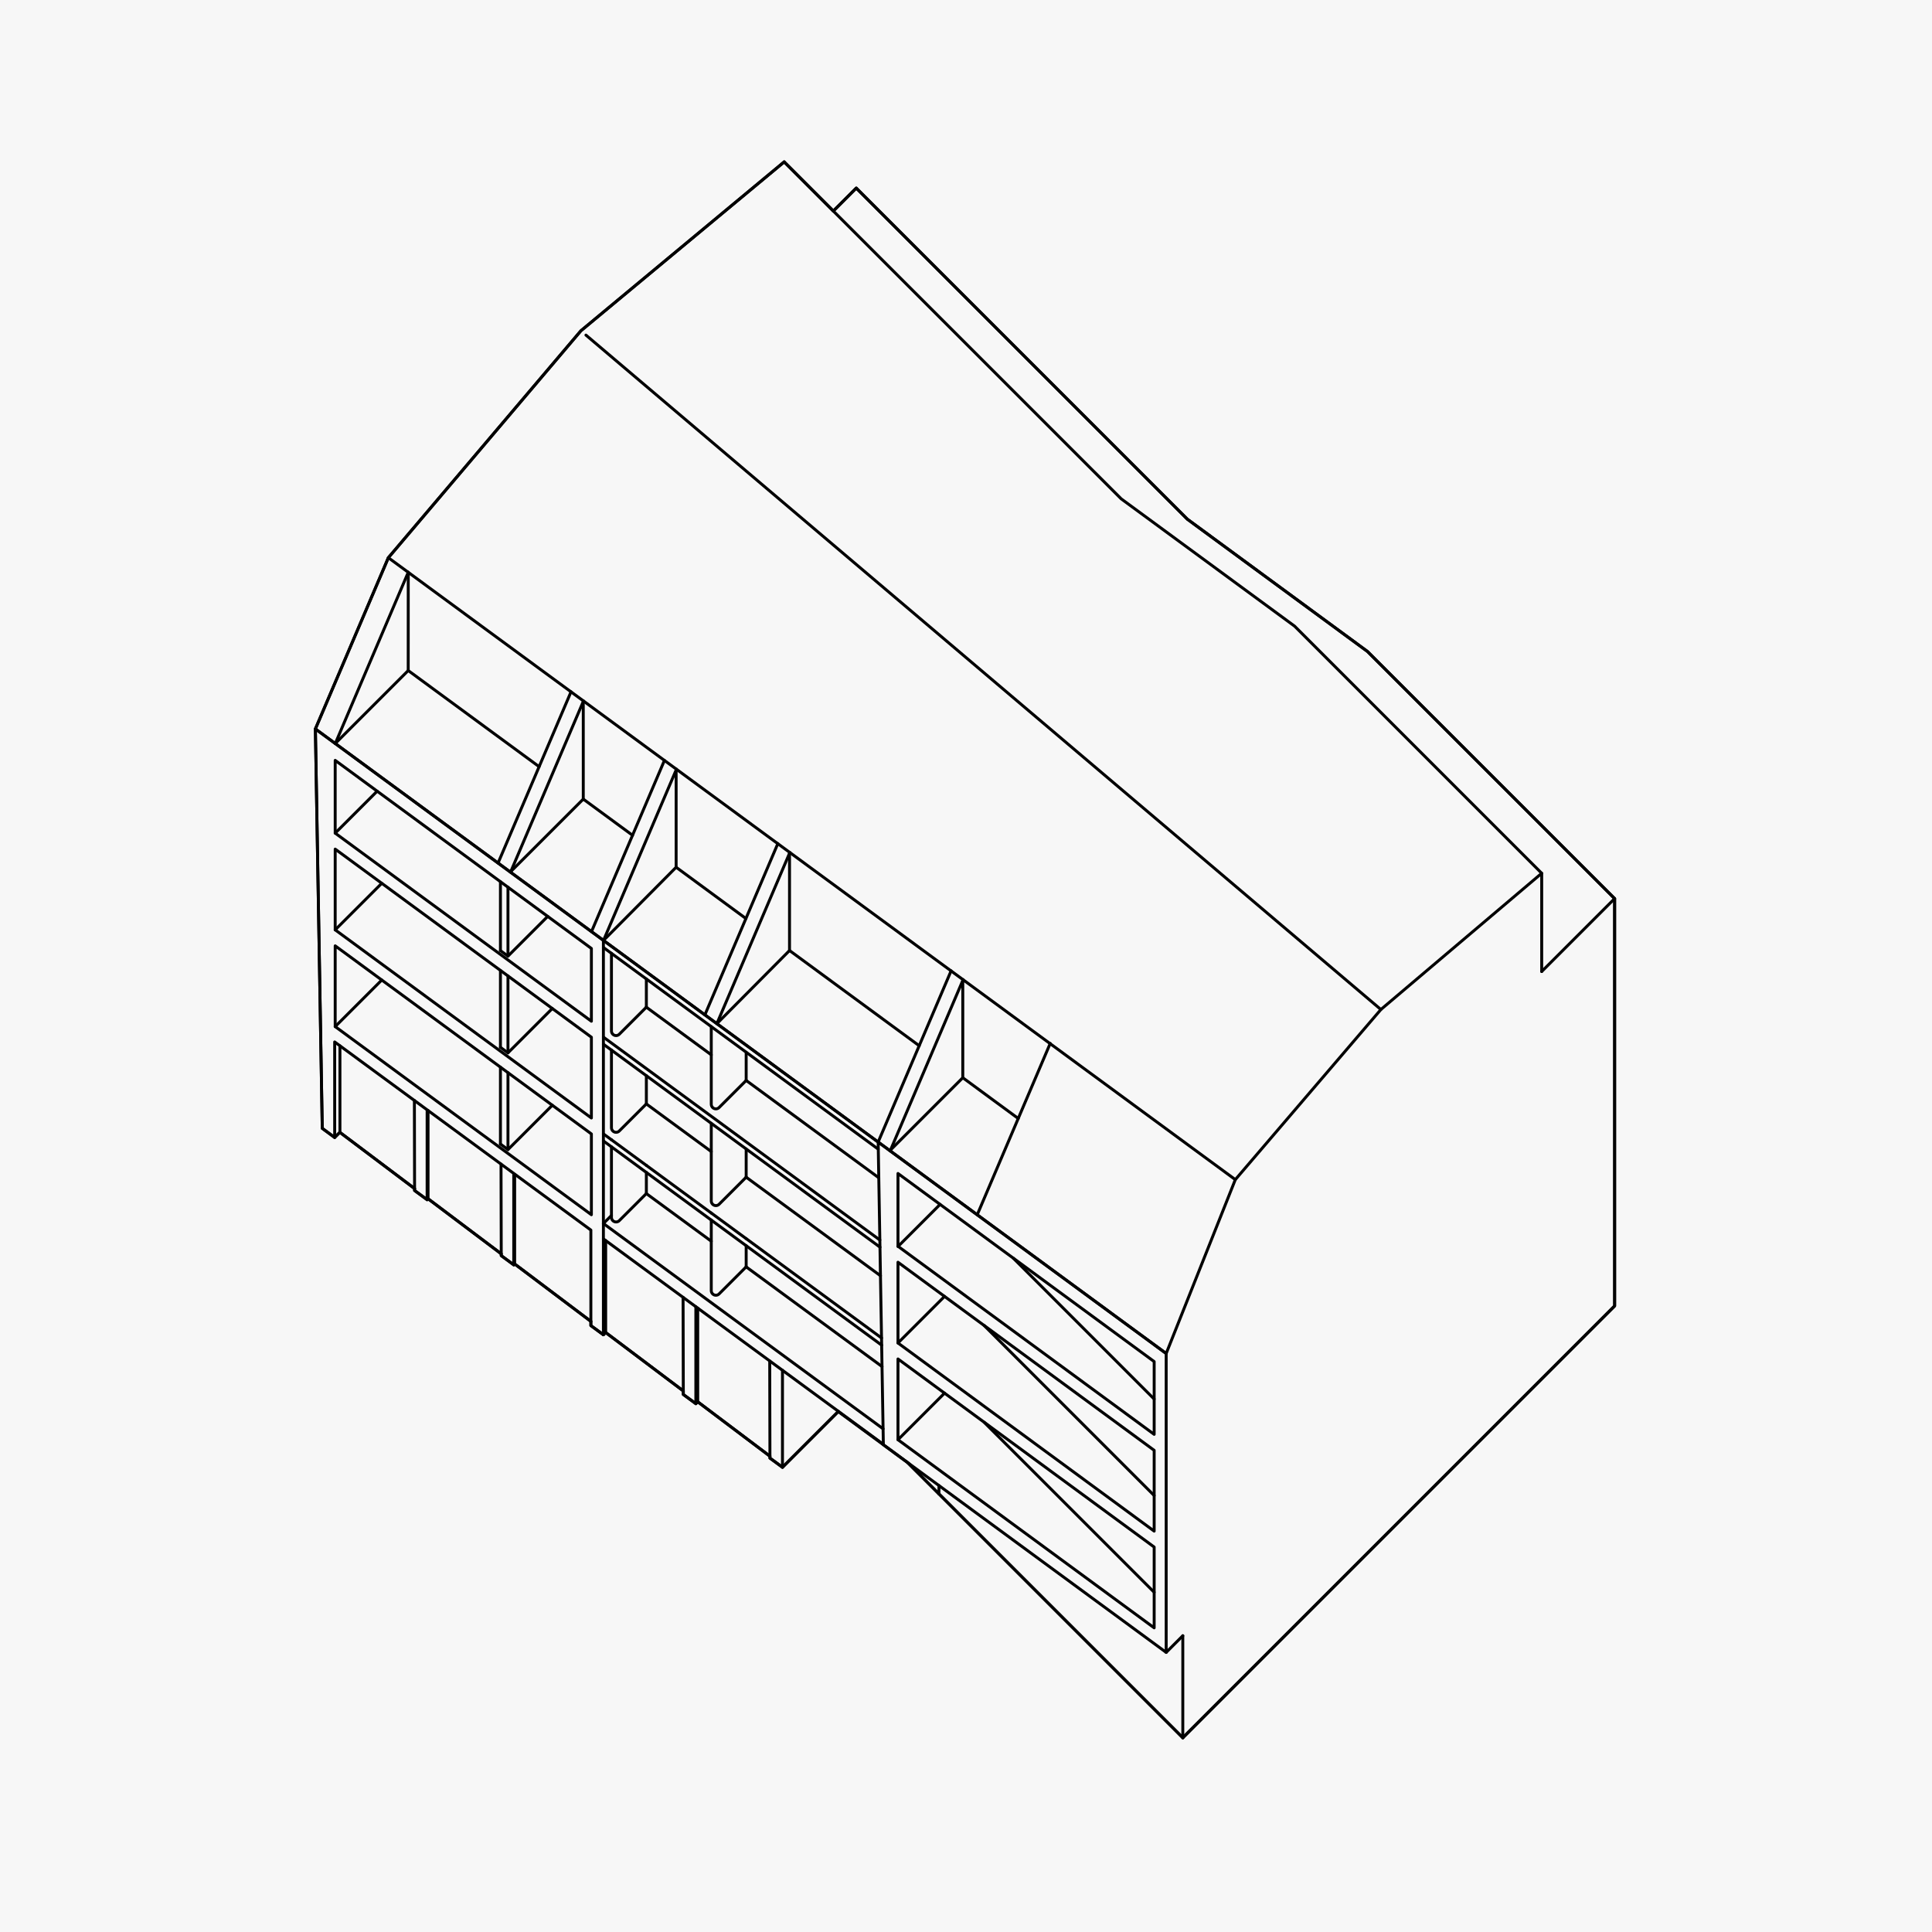 <svg xmlns="http://www.w3.org/2000/svg" id="Vrstva_1" viewBox="0 0 595 595"><defs><style>.cls-1{fill:none;stroke:#000;stroke-linecap:round;stroke-linejoin:round;stroke-width:.9px;}.cls-2{fill:#f7f7f7;}</style></defs><rect class="cls-2" width="596.99" height="596.99"></rect><g id="LWPOLYLINE"><polygon class="cls-1" points="497.26 276.74 497.26 402.19 364.27 535.18 289.17 460.08 279.5 450.41 272.05 444.94 258.15 434.72 240.98 451.88 237.12 449.05 237.12 448.47 214.88 431.71 214.3 432.29 210.44 429.46 210.44 428.37 186.53 410.37 185.83 411.07 181.97 408.24 181.97 406.94 158.5 389.26 158.22 389.53 154.37 386.7 154.36 386.14 131.83 369.18 131.54 369.47 127.68 366.64 127.68 366.05 104.66 348.72 103.07 350.31 99.25 347.5 97.13 224.49 119.6 171.76 178.89 101.88 241.5 49.86 256.63 64.99 263.7 57.92 365.69 159.91 421.15 200.64 497.26 276.74"></polygon></g><g id="LWPOLYLINE-2"><polygon class="cls-1" points="103.23 316.16 182.13 374.1 182.13 349.22 103.23 291.29 103.23 316.16"></polygon></g><g id="LWPOLYLINE-3"><polygon class="cls-1" points="103.23 286.37 182.13 344.31 182.13 319.43 103.23 261.5 103.23 286.37"></polygon></g><g id="LWPOLYLINE-4"><polygon class="cls-1" points="103.23 256.58 182.13 314.51 182.13 292.1 103.23 234.17 103.23 256.58"></polygon></g><g id="LWPOLYLINE-5"><polyline class="cls-1" points="103.07 350.31 99.25 347.5 97.13 224.49 185.83 289.61 185.83 411.07 181.97 408.24 181.97 378.83 103.07 320.89 103.07 350.31"></polyline></g><g id="LWPOLYLINE-6"><polygon class="cls-1" points="276.55 443.39 355.45 501.33 355.45 476.45 276.55 418.52 276.55 443.39"></polygon></g><g id="LWPOLYLINE-7"><polygon class="cls-1" points="276.55 413.6 355.45 471.54 355.45 446.66 276.55 388.73 276.55 413.6"></polygon></g><g id="LWPOLYLINE-8"><polygon class="cls-1" points="276.55 383.81 355.45 441.74 355.45 419.33 276.55 361.4 276.55 383.81"></polygon></g><g id="LWPOLYLINE-9"><polygon class="cls-1" points="272.05 444.94 270.45 351.72 359.15 416.84 359.15 508.89 272.05 444.94"></polygon></g><g id="LWPOLYLINE-10"><line class="cls-1" x1="359.15" y1="508.89" x2="364.27" y2="503.76"></line></g><g id="LWPOLYLINE-11"><line class="cls-1" x1="364.27" y1="535.18" x2="364.27" y2="503.76"></line></g><g id="LWPOLYLINE-12"><polyline class="cls-1" points="364.27 535.18 289.17 460.08 289.17 457.51"></polyline></g><g id="LWPOLYLINE-13"><line class="cls-1" x1="355.45" y1="490.37" x2="303.08" y2="438.01"></line></g><g id="LWPOLYLINE-14"><line class="cls-1" x1="276.55" y1="443.39" x2="290.89" y2="429.05"></line></g><g id="LWPOLYLINE-15"><line class="cls-1" x1="355.45" y1="460.58" x2="303.08" y2="408.21"></line></g><g id="LWPOLYLINE-16"><line class="cls-1" x1="276.55" y1="413.6" x2="290.89" y2="399.26"></line></g><g id="LWPOLYLINE-17"><line class="cls-1" x1="355.45" y1="430.87" x2="312.04" y2="387.46"></line></g><g id="LWPOLYLINE-18"><line class="cls-1" x1="276.55" y1="383.89" x2="289.52" y2="370.92"></line></g><g id="LWPOLYLINE-19"><line class="cls-1" x1="156.44" y1="354.04" x2="156.44" y2="330.36"></line></g><g id="LWPOLYLINE-20"><line class="cls-1" x1="156.44" y1="324.25" x2="156.44" y2="300.57"></line></g><g id="LWPOLYLINE-21"><line class="cls-1" x1="156.44" y1="294.46" x2="156.44" y2="273.23"></line></g><g id="LWPOLYLINE-22"><line class="cls-1" x1="154.12" y1="352.34" x2="154.12" y2="328.66"></line></g><g id="LWPOLYLINE-23"><line class="cls-1" x1="154.12" y1="322.55" x2="154.12" y2="298.87"></line></g><g id="LWPOLYLINE-24"><line class="cls-1" x1="154.12" y1="292.76" x2="154.12" y2="271.54"></line></g><g id="LWPOLYLINE-25"><polyline class="cls-1" points="154.12 352.34 156.44 354.04 170.09 340.39"></polyline></g><g id="LWPOLYLINE-26"><polyline class="cls-1" points="154.12 322.55 156.44 324.25 170.09 310.59"></polyline></g><g id="LWPOLYLINE-27"><polyline class="cls-1" points="154.12 292.76 156.44 294.46 168.68 282.22"></polyline></g><g id="LWPOLYLINE-28"><line class="cls-1" x1="103.23" y1="316.16" x2="117.57" y2="301.82"></line></g><g id="LWPOLYLINE-29"><line class="cls-1" x1="103.23" y1="286.37" x2="117.57" y2="272.03"></line></g><g id="LWPOLYLINE-30"><line class="cls-1" x1="103.23" y1="256.58" x2="116.15" y2="243.66"></line></g><g id="LWPOLYLINE-31"><line class="cls-1" x1="185.83" y1="289.61" x2="270.45" y2="351.72"></line></g><g id="LWPOLYLINE-32"><line class="cls-1" x1="185.83" y1="291.79" x2="270.45" y2="353.89"></line></g><g id="LWPOLYLINE-33"><line class="cls-1" x1="185.83" y1="319.4" x2="270.97" y2="381.89"></line></g><g id="LWPOLYLINE-34"><line class="cls-1" x1="185.83" y1="349.2" x2="271.49" y2="412.06"></line></g><g id="LWPOLYLINE-35"><line class="cls-1" x1="185.83" y1="376.81" x2="271.97" y2="440.03"></line></g><g id="LWPOLYLINE-36"><line class="cls-1" x1="185.83" y1="381.54" x2="272.05" y2="444.82"></line></g><g id="LWPOLYLINE-37"><line class="cls-1" x1="185.83" y1="321.58" x2="271.01" y2="384.09"></line></g><g id="LWPOLYLINE-38"><line class="cls-1" x1="185.83" y1="351.37" x2="271.52" y2="414.27"></line></g><g id="LWPOLYLINE-39"><line class="cls-1" x1="219.05" y1="373.58" x2="219.05" y2="373.58"></line></g><g id="LWPOLYLINE-40"><path class="cls-1" d="M219.05,375.75v21.73c0,.78.64,1.42,1.42,1.42.38,0,.74-.15,1-.42l8.33-8.33"></path></g><g id="LWPOLYLINE-41"><line class="cls-1" x1="199.06" y1="367.59" x2="219.05" y2="382.26"></line></g><g id="LWPOLYLINE-42"><line class="cls-1" x1="229.8" y1="390.16" x2="271.64" y2="420.86"></line></g><g id="LWPOLYLINE-43"><line class="cls-1" x1="229.8" y1="390.16" x2="229.8" y2="383.64"></line></g><g id="LWPOLYLINE-44"><line class="cls-1" x1="229.8" y1="381.47" x2="229.8" y2="381.47"></line></g><g id="LWPOLYLINE-45"><line class="cls-1" x1="188.31" y1="351.01" x2="188.31" y2="351.02"></line></g><g id="LWPOLYLINE-46"><path class="cls-1" d="M188.31,353.19v21.72c0,.78.64,1.42,1.42,1.42.38,0,.74-.15,1-.42l8.33-8.33"></path></g><g id="LWPOLYLINE-47"><line class="cls-1" x1="185.83" y1="376.81" x2="188.31" y2="374.33"></line></g><g id="LWPOLYLINE-48"><line class="cls-1" x1="199.06" y1="367.59" x2="199.06" y2="361.08"></line></g><g id="LWPOLYLINE-49"><line class="cls-1" x1="199.06" y1="358.91" x2="199.06" y2="358.91"></line></g><g id="LWPOLYLINE-50"><polyline class="cls-1" points="154.3 358.51 154.37 386.7 158.22 389.53 158.22 361.71"></polyline></g><g id="LWPOLYLINE-51"><polyline class="cls-1" points="127.62 338.92 127.68 366.64 131.54 369.47 131.54 342.12"></polyline></g><g id="LWPOLYLINE-52"><polyline class="cls-1" points="237.05 419.14 237.12 449.05 240.98 451.88 240.98 422.02"></polyline></g><g id="LWPOLYLINE-53"><polyline class="cls-1" points="210.37 399.55 210.44 429.46 214.3 432.29 214.3 402.44"></polyline></g><g id="LWPOLYLINE-54"><line class="cls-1" x1="240.98" y1="451.88" x2="258.2" y2="434.66"></line></g><g id="LWPOLYLINE-55"><polyline class="cls-1" points="256.63 64.99 263.7 57.92 365.69 159.91 421.15 200.64 497.26 276.74 474.8 299.2"></polyline></g><g id="LWPOLYLINE-56"><line class="cls-1" x1="359.15" y1="416.84" x2="97.13" y2="224.49"></line></g><g id="LWPOLYLINE-57"><line class="cls-1" x1="119.6" y1="171.76" x2="380.44" y2="363.29"></line></g><g id="LWPOLYLINE-58"><line class="cls-1" x1="180.45" y1="103.2" x2="425.27" y2="310.9"></line></g><g id="LWPOLYLINE-59"><polyline class="cls-1" points="241.5 49.86 345.29 153.62 398.69 192.83 474.8 268.94"></polyline></g><g id="LWPOLYLINE-60"><polyline class="cls-1" points="359.15 416.84 380.44 363.29 425.27 310.9 474.8 268.94 474.8 299.2"></polyline></g><g id="LWPOLYLINE-61"><polyline class="cls-1" points="97.13 224.49 119.6 171.76 178.89 101.88 241.5 49.86"></polyline></g><g id="LWPOLYLINE-62"><line class="cls-1" x1="103.27" y1="228.96" x2="125.73" y2="176.24"></line></g><g id="LWPOLYLINE-63"><line class="cls-1" x1="153.4" y1="265.77" x2="175.86" y2="213.05"></line></g><g id="LWPOLYLINE-64"><line class="cls-1" x1="157.24" y1="268.59" x2="179.7" y2="215.87"></line></g><g id="LWPOLYLINE-65"><line class="cls-1" x1="182.17" y1="286.9" x2="204.63" y2="234.17"></line></g><g id="LWPOLYLINE-66"><line class="cls-1" x1="185.87" y1="289.61" x2="208.33" y2="236.89"></line></g><g id="LWPOLYLINE-67"><polyline class="cls-1" points="364.27 535.18 497.26 402.19 497.26 276.74"></polyline></g><g id="LWPOLYLINE-68"><line class="cls-1" x1="279.5" y1="450.41" x2="289.17" y2="460.08"></line></g><g id="LWPOLYLINE-69"><path class="cls-1" d="M219.05,345.96v23.91c0,.78.64,1.42,1.42,1.42.38,0,.74-.15,1-.42l8.33-8.33"></path></g><g id="LWPOLYLINE-70"><line class="cls-1" x1="199.06" y1="339.98" x2="219.05" y2="354.65"></line></g><g id="LWPOLYLINE-71"><line class="cls-1" x1="229.8" y1="362.54" x2="271.16" y2="392.89"></line></g><g id="LWPOLYLINE-72"><line class="cls-1" x1="229.8" y1="362.54" x2="229.8" y2="353.85"></line></g><g id="LWPOLYLINE-73"><path class="cls-1" d="M188.31,323.39v23.91c0,.78.64,1.42,1.42,1.42.38,0,.74-.15,1-.42l8.33-8.33"></path></g><g id="LWPOLYLINE-74"><line class="cls-1" x1="199.06" y1="339.98" x2="199.06" y2="331.29"></line></g><g id="LWPOLYLINE-75"><path class="cls-1" d="M219.05,316.17v23.91c0,.78.64,1.42,1.42,1.42.38,0,.74-.15,1-.42l8.33-8.33"></path></g><g id="LWPOLYLINE-76"><line class="cls-1" x1="199.06" y1="310.19" x2="219.05" y2="324.86"></line></g><g id="LWPOLYLINE-77"><line class="cls-1" x1="229.8" y1="332.75" x2="270.64" y2="362.72"></line></g><g id="LWPOLYLINE-78"><line class="cls-1" x1="229.8" y1="332.75" x2="229.8" y2="324.06"></line></g><g id="LWPOLYLINE-79"><path class="cls-1" d="M188.31,293.6v23.91c0,.78.64,1.42,1.42,1.42.38,0,.74-.15,1-.42l8.33-8.33"></path></g><g id="LWPOLYLINE-80"><line class="cls-1" x1="199.06" y1="310.19" x2="199.06" y2="301.5"></line></g><g id="LWPOLYLINE-81"><polyline class="cls-1" points="103.27 228.96 125.72 206.51 125.73 176.24"></polyline></g><g id="LWPOLYLINE-82"><line class="cls-1" x1="125.72" y1="206.51" x2="166.03" y2="236.11"></line></g><g id="LWPOLYLINE-83"><line class="cls-1" x1="179.63" y1="246.1" x2="194.8" y2="257.24"></line></g><g id="LWPOLYLINE-84"><line class="cls-1" x1="208.23" y1="267.09" x2="229.72" y2="282.88"></line></g><g id="LWPOLYLINE-85"><line class="cls-1" x1="243.15" y1="292.73" x2="283.09" y2="322.06"></line></g><g id="LWPOLYLINE-86"><line class="cls-1" x1="296.51" y1="331.91" x2="313.59" y2="344.46"></line></g><g id="LWPOLYLINE-87"><polyline class="cls-1" points="157.31 268.41 179.63 246.1 179.63 216.02"></polyline></g><g id="LWPOLYLINE-88"><polyline class="cls-1" points="185.87 289.61 208.23 267.09 208.23 237.12"></polyline></g><g id="LWPOLYLINE-89"><line class="cls-1" x1="217.09" y1="312.54" x2="239.55" y2="259.81"></line></g><g id="LWPOLYLINE-90"><line class="cls-1" x1="220.78" y1="315.25" x2="243.25" y2="262.53"></line></g><g id="LWPOLYLINE-91"><polyline class="cls-1" points="220.78 315.25 243.15 292.73 243.15 262.76"></polyline></g><g id="LWPOLYLINE-92"><line class="cls-1" x1="270.45" y1="351.72" x2="292.91" y2="298.99"></line></g><g id="LWPOLYLINE-93"><line class="cls-1" x1="274.15" y1="354.43" x2="296.61" y2="301.71"></line></g><g id="LWPOLYLINE-94"><polyline class="cls-1" points="274.26 354.16 296.51 331.91 296.51 301.94"></polyline></g><g id="LWPOLYLINE-95"><line class="cls-1" x1="300.98" y1="374.06" x2="323.44" y2="321.33"></line></g><g id="LWPOLYLINE-96"><line class="cls-1" x1="104.66" y1="348.72" x2="127.68" y2="366.05"></line></g><g id="LWPOLYLINE-97"><line class="cls-1" x1="131.83" y1="369.18" x2="154.36" y2="386.14"></line></g><g id="LWPOLYLINE-98"><line class="cls-1" x1="158.5" y1="389.26" x2="181.97" y2="406.94"></line></g><g id="LWPOLYLINE-99"><line class="cls-1" x1="186.53" y1="410.37" x2="210.44" y2="428.37"></line></g><g id="LWPOLYLINE-100"><line class="cls-1" x1="214.88" y1="431.71" x2="237.12" y2="448.47"></line></g><g id="LWPOLYLINE-101"><polyline class="cls-1" points="214.3 432.29 214.88 431.71 214.88 402.86"></polyline></g><g id="LWPOLYLINE-102"><polyline class="cls-1" points="185.83 411.07 186.53 410.37 186.53 382.06"></polyline></g><g id="LWPOLYLINE-103"><polyline class="cls-1" points="131.54 369.47 131.83 369.18 131.83 342.01"></polyline></g><g id="LWPOLYLINE-104"><line class="cls-1" x1="103.07" y1="350.31" x2="104.66" y2="348.72"></line></g><g id="LWPOLYLINE-105"><line class="cls-1" x1="104.69" y1="348.68" x2="104.69" y2="322.08"></line></g><g id="LWPOLYLINE-106"><polyline class="cls-1" points="158.22 389.53 158.5 389.26 158.5 361.71"></polyline></g></svg>